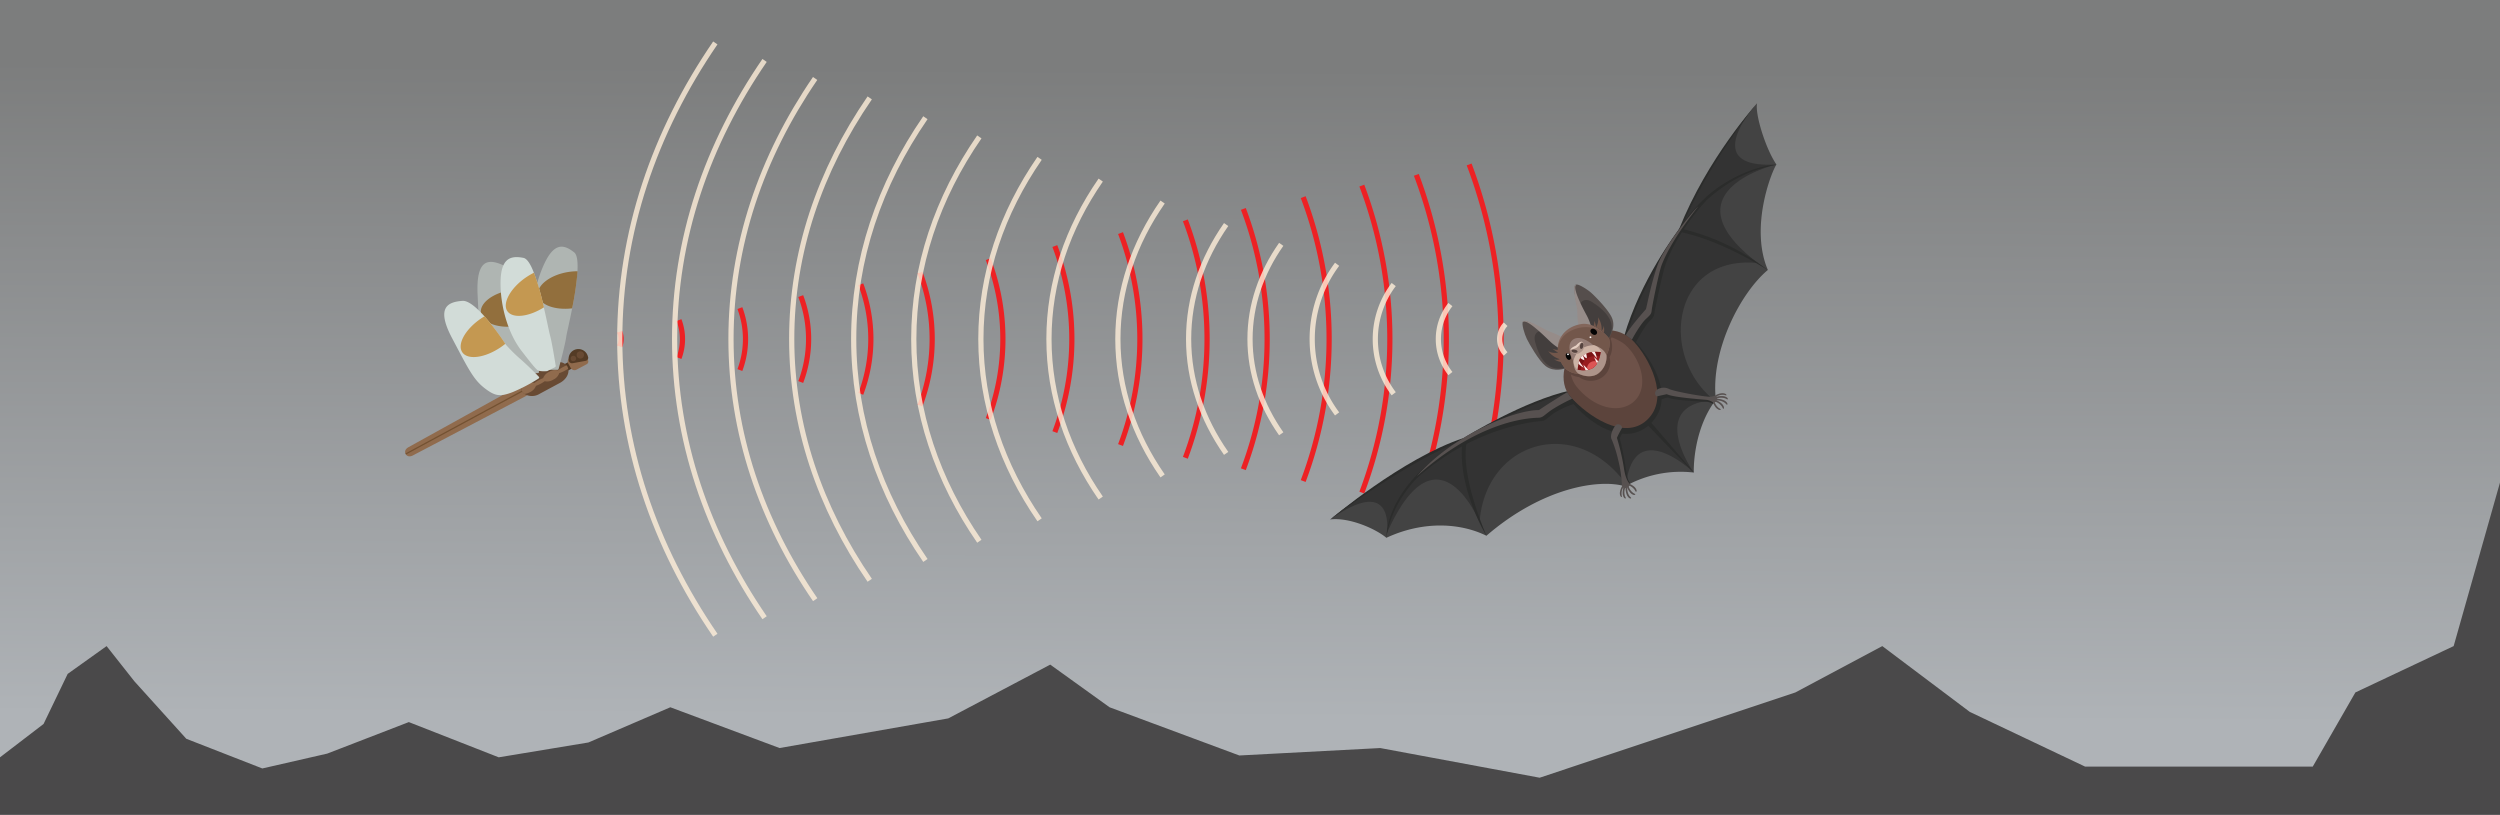 <svg xmlns="http://www.w3.org/2000/svg" xmlns:xlink="http://www.w3.org/1999/xlink" width="961.31" height="313.31" viewBox="0 0 961.31 313.31">
  <rect x="0" y="0" width="961.31" height="313.31" fill="#808080" stroke="none"/>
  <defs>
    <style>
      .cls-1 {
        fill: url(#linear-gradient);
      }

      .cls-2 {
        fill: #543b25;
      }

      .cls-3 {
        fill: #906b4d;
      }

      .cls-4 {
        fill: #684a33;
      }

      .cls-5 {
        fill: #735131;
      }

      .cls-6 {
        fill: #afb5b2;
      }

      .cls-7 {
        fill: #926f3d;
      }

      .cls-8 {
        fill: #d2dcd8;
      }

      .cls-9 {
        fill: #c49851;
      }

      .cls-10 {
        fill: #4a494a;
      }

      .cls-11, .cls-13 {
        fill: none;
        stroke-miterlimit: 10;
        stroke-width: 2px;
      }

      .cls-11 {
        stroke: #ed2124;
      }

      .cls-12 {
        opacity: 0.8;
      }

      .cls-13 {
        stroke: #ffefd9;
      }

      .cls-14 {
        fill: #434343;
      }

      .cls-15 {
        fill: #333;
      }

      .cls-16 {
        fill: #2b2c2b;
      }

      .cls-17 {
        fill: #5c443c;
      }

      .cls-18 {
        fill: #6e5249;
      }

      .cls-19 {
        fill: #674d41;
      }

      .cls-20 {
        fill: #575150;
      }

      .cls-21 {
        fill: #554e4c;
      }

      .cls-22 {
        fill: #433e3d;
      }

      .cls-23 {
        fill: #968c89;
      }

      .cls-24 {
        fill: #83665b;
      }

      .cls-25 {
        fill: #73574b;
      }

      .cls-26 {
        fill: #030303;
      }

      .cls-27 {
        fill: #ad948a;
      }

      .cls-28 {
        fill: #cdb3a5;
      }

      .cls-29 {
        fill: #947c75;
      }

      .cls-30 {
        fill: #fff;
      }

      .cls-31 {
        fill: #7b1315;
      }

      .cls-32 {
        fill: #991c1f;
      }

      .cls-33 {
        fill: #feeceb;
      }

      .cls-34 {
        fill: #e5cfc3;
      }

      .cls-35 {
        fill: #55433f;
      }

      .cls-36 {
        fill: #d55;
      }
    </style>
    <linearGradient id="linear-gradient" x1="481.37" y1="975.72" x2="479.94" y2="680.59" gradientTransform="matrix(1, 0, 0, -1, 0, 984)" gradientUnits="userSpaceOnUse">
      <stop offset="0.06" stop-color="#7c7d7d"/>
      <stop offset="0.91" stop-color="#afb3b7"/>
    </linearGradient>
  </defs>
  <title>batman</title>
  <g id="Layer_2" data-name="Layer 2">
    <g id="Layer_1-2" data-name="Layer 1">
      <rect class="cls-1" width="961.31" height="313.31"/>
      <g>
        <rect class="cls-2" x="215.45" y="139.46" width="5.94" height="2.84" transform="translate(-40.7 120.53) rotate(-28.33)"/>
        <path class="cls-3" d="M202.2,152.3l-43.32,22.76c-1,.57-2.13.64-2.76-.28l-.11-.21h0l-.11-.21c-.42-1,.23-1.9,1.28-2.47L200,148.18a2.33,2.33,0,0,1,3,.75l.11.2h0l.11.21A2.32,2.32,0,0,1,202.2,152.3Z"/>
        <path class="cls-4" d="M215.35,147.21l-7.86,4.23a5.57,5.57,0,0,1-5.81.05,3.34,3.34,0,0,1-.91-1v-.07a3,3,0,0,1-.36-1.16c-.19-1.78,1.06-3.83,3.22-5l7.86-4.24c2.4-1.29,5.1-1.05,6.36.49a3.48,3.48,0,0,1,.34.51v.07a2.84,2.84,0,0,1,.27.68C219,143.61,217.69,145.94,215.35,147.21Z"/>
        <path class="cls-3" d="M219.49,141.52l-1-1.76a1.61,1.61,0,0,1,.65-2.18l4-2.15a1.16,1.16,0,0,1,1.57.47h0l1.38,2.56a1.16,1.16,0,0,1-.47,1.57l-4,2.15A1.62,1.62,0,0,1,219.49,141.52Z"/>
        <path class="cls-2" d="M226.12,137.31a3.77,3.77,0,0,0-7.42,1.36h0a1.24,1.24,0,0,0,1.41,1h.06l5-.91a1.23,1.23,0,0,0,1-1.42Z"/>
        <path class="cls-5" d="M203.24,149.37l-47.13,25.41-.11-.21h0l-.11-.21L203,148.92l.11.2h0A.85.85,0,0,1,203.24,149.37Z"/>
        <path class="cls-3" d="M203.8,150.79a6.16,6.16,0,0,1-2.12.7,3.34,3.34,0,0,1-.91-1v-.07a3,3,0,0,1-.36-1.16,6.11,6.11,0,0,1,1.79-1.45,4.36,4.36,0,0,1,3.32-.57,13.25,13.25,0,0,1,1.7-1.09,14,14,0,0,1,1.63-.74,4.4,4.4,0,0,1,2.3-2.42,4.17,4.17,0,0,1,3.37-.54,11.75,11.75,0,0,1,1.93-1.28c.46-.24.93-.47,1.42-.67a3.48,3.48,0,0,1,.34.51v.07a4.12,4.12,0,0,1,.27.69,13.54,13.54,0,0,1-1.32.79,10.75,10.75,0,0,1-2.12.91,4.16,4.16,0,0,1-2.3,2.52,4.43,4.43,0,0,1-3.29.6,12.49,12.49,0,0,1-1.52.95,13.75,13.75,0,0,1-1.84.82A4.34,4.34,0,0,1,203.8,150.79Z"/>
        <g>
          <path class="cls-6" d="M214.23,142.21h-3.29a11.57,11.57,0,0,1-2.86-1.63c-.43-.6-.79-1.21-2.7-10.35s.09-20.61,3.9-28.77,7.45-7.64,11.52-4.4c1.15.92,1.43,3.67,1.25,7.21a111.15,111.15,0,0,1-2.05,14.3c-1,5.21-2.09,9.63-2.26,10.89-.4,2.94-2.47,10.69-2.93,12.4A.56.56,0,0,1,214.23,142.21Z"/>
          <path class="cls-6" d="M195.85,143.73c-5.11-.49-6.69-1.64-9-6.41-2.44-5.07-2.52-9.78-3.2-23.9s4.37-13.75,9.48-11.6c2.08.88,3.79,5,5.08,9.49A113.72,113.72,0,0,1,201,125v.39a66.43,66.43,0,0,0,2.79,8c1.59,3.88,3,8.2,3.46,9.57.07.21-.09.43-.36.5h-.1A60.58,60.58,0,0,1,195.85,143.73Z"/>
          <path class="cls-7" d="M198.83,125.38c-7.09,1.07-13.32-1.16-13.9-5s4.7-7.82,11.79-8.89c.51-.08,1-.14,1.5-.19A111.94,111.94,0,0,1,201,125C200.3,125.12,199.57,125.27,198.83,125.38Z"/>
          <path class="cls-7" d="M220,118.57c-6.76.8-12.55-1.41-13.11-5.12s4.7-7.81,11.79-8.89a22.93,22.93,0,0,1,3.41-.26A116.28,116.28,0,0,1,220,118.57Z"/>
        </g>
        <g>
          <path class="cls-8" d="M213.39,141.21l-3,1.5a11.64,11.64,0,0,1-3.28-.13c-.63-.32-1.21-.69-6.63-7.75s-8.19-17.9-8-26.67,3.77-10,8.8-9c1.43.28,2.79,2.53,4,5.69a100.78,100.78,0,0,1,3.82,13.29c1.16,5,2,9.28,2.3,10.44.81,2.74,2,10.38,2.29,12.07A.58.58,0,0,1,213.39,141.21Z"/>
          <path class="cls-8" d="M197.15,150.77c-4.89,1.88-6.79,1.58-10.82-1.52-4.26-3.3-6.23-7.34-12.52-19.27s-1.52-13.86,4-14.29c2.27-.18,5.47,2.59,8.47,5.94a100,100,0,0,1,8,10.56l.21.31a59.71,59.71,0,0,0,5.77,5.7c3,2.64,6.06,5.74,7,6.73.14.15.08.42-.14.6l-.08.06A65.52,65.52,0,0,1,197.15,150.77Z"/>
          <path class="cls-9" d="M192.51,133.54c-6.07,4.11-12.68,5-14.75,1.91s1.17-8.88,7.24-13c.44-.29.88-.57,1.31-.83a99.05,99.05,0,0,1,8,10.57Q193.46,132.89,192.51,133.54Z"/>
          <path class="cls-9" d="M209.16,118.17c-5.88,3.72-12.08,4.4-14.08,1.45s1.17-8.88,7.24-13a26.38,26.38,0,0,1,3-1.75A100.56,100.56,0,0,1,209.16,118.17Z"/>
        </g>
        <circle class="cls-4" cx="223.15" cy="136.48" r="1.41"/>
        <circle class="cls-4" cx="220.47" cy="137.85" r="1.05"/>
      </g>
      <polygon class="cls-10" points="0 291.21 16.75 278.38 26.02 259.13 40.99 248.44 51.68 261.98 71.64 284.08 100.87 295.49 125.82 289.78 157.2 277.66 191.77 291.21 226.26 285.5 257.76 271.96 299.76 287.64 364.63 276.24 403.84 255.56 426.65 271.96 476.55 290.5 530.73 287.64 592.04 299.05 690.37 266.26 723.79 248.44 757.43 273.74 801.75 294.77 889.31 294.77 905.7 266.26 943.49 248.44 961.31 185.54 961.31 313.31 0 313.31 0 291.21"/>
      <g>
        <path class="cls-11" d="M564.92,63.23a189.8,189.8,0,0,1,0,134.31"/>
        <path class="cls-11" d="M544.61,67.23a178.77,178.77,0,0,1,0,126.31"/>
        <path class="cls-11" d="M523.65,71.36a167,167,0,0,1,0,118.05"/>
        <path class="cls-11" d="M501.11,75.8a154.45,154.45,0,0,1,0,109.17"/>
        <path class="cls-11" d="M478.1,80.33a141.57,141.57,0,0,1,0,100.1"/>
        <path class="cls-11" d="M455.8,84.72a129.16,129.16,0,0,1,0,91.32"/>
        <path class="cls-11" d="M430.87,89.63a115.32,115.32,0,0,1,0,81.5"/>
        <path class="cls-11" d="M405.61,94.61a101.09,101.09,0,0,1,0,71.54"/>
        <path class="cls-11" d="M380,99.65a86.65,86.65,0,0,1,0,61.46"/>
        <path class="cls-11" d="M353.77,104.82a72.25,72.25,0,0,1,0,51.12"/>
        <path class="cls-11" d="M331,109.31a59.4,59.4,0,0,1,0,42.14h0"/>
        <path class="cls-11" d="M307.9,113.85h0a46.58,46.58,0,0,1,0,33.05"/>
        <path class="cls-11" d="M284.5,118.47a33.83,33.83,0,0,1,0,23.83"/>
        <path class="cls-11" d="M261.08,123.08a20.45,20.45,0,0,1,1.35,7.3,20.7,20.7,0,0,1-1.34,7.3h0"/>
        <path class="cls-11" d="M238.31,127.56a7.94,7.94,0,0,1,0,5.64"/>
      </g>
      <g class="cls-12">
        <path class="cls-13" d="M275.06,244.26c-23.53-34.3-36.75-73-36.75-113.88s13.22-79.57,36.75-113.87"/>
        <path class="cls-13" d="M294,237.53c-22.15-32.28-34.6-68.66-34.6-107.15S271.82,55.51,294,23.24"/>
        <path class="cls-13" d="M313.46,230.59c-20.73-30.18-32.38-64.21-32.38-100.21s11.65-70,32.36-100.21"/>
        <path class="cls-13" d="M334.43,223.13c-19.21-27.93-30-59.42-30-92.75s10.8-64.82,30-92.74"/>
        <path class="cls-13" d="M355.84,215.51c-17.64-25.63-27.57-54.54-27.57-85.13s9.93-59.5,27.57-85.12"/>
        <path class="cls-13" d="M376.58,208.12c-16.14-23.4-25.21-49.8-25.21-77.74S360.44,76,376.58,52.64"/>
        <path class="cls-13" d="M399.75,199.88c-14.44-20.91-22.58-44.52-22.58-69.5s8.14-48.58,22.58-69.49"/>
        <path class="cls-13" d="M423.25,191.51c-12.73-18.39-19.9-39.15-19.9-61.13s7.17-42.74,19.9-61.13"/>
        <path class="cls-13" d="M447.05,183c-11-15.83-17.2-33.72-17.2-52.66s6.2-36.82,17.2-52.65"/>
        <path class="cls-13" d="M471.48,174.34c-9.23-13.21-14.43-28.14-14.43-44s5.2-30.75,14.43-44"/>
        <path class="cls-13" d="M492.66,166.81c-7.68-10.93-12-23.31-12-36.43s4.33-25.49,12-36.42"/>
        <path class="cls-13" d="M514.15,159.16h0a48,48,0,0,1,0-57.54"/>
        <path class="cls-13" d="M535.92,151.41a34.68,34.68,0,0,1,0-42"/>
        <path class="cls-13" d="M557.71,143.65a21.34,21.34,0,0,1,0-26.54"/>
        <path class="cls-13" d="M578.94,136.1a8.3,8.3,0,0,1,0-11.43"/>
      </g>
      <g id="Слой_2-2" data-name="Слой 2-2">
        <g id="Lager_1" data-name="Lager 1">
          <g>
            <g>
              <path class="cls-14" d="M651.3,181.71a43.6,43.6,0,0,0-26.4,5.3c-9.93-3-31.87.46-53.33,19-9.61-4.75-23.87-6-38.48.79-3.87-3.33-14.23-8-21.62-7.05,30-23.62,51.45-31,51.45-31s19.2-12.36,39.65-17.94l22.64-22c8.28-25.79,20.85-40.66,20.85-40.66a204.93,204.93,0,0,1,29.56-48.42c-.79,4.34,3.37,17.59,7.46,23.53-2,3-10.27,24.27-3.3,40.55-10.53,8.8-22.09,31-20,49.91C650.69,165.66,651.3,181.71,651.3,181.71Z"/>
              <path class="cls-15" d="M651.3,181.71s-22.83-21.93-26,4.46C605.48,159,571.18,170,568.94,200.77c0,0-16.19-39.51-35.67,4.31,0,0,3.61-23.3-21.79-5.28,30-23.61,51.45-31,51.45-31s19.2-12.36,39.65-18l22.64-22c8.28-25.79,20.85-40.66,20.85-40.66a204.69,204.69,0,0,1,29.55-48.44s-23.24,25.4,7.46,23.53c0,0-43.39,10.26-7.1,37.92-33.26-3.33-38.11,35.84-16.81,52.72C632.75,155.5,651.3,181.71,651.3,181.71Z"/>
              <path class="cls-16" d="M651.3,181.71h0c-.56-.82-20.47-24-28.24-33L621.57,150C631.64,162.18,651.3,181.71,651.3,181.71Z"/>
              <path class="cls-16" d="M679.78,103.89h0A85.44,85.44,0,0,0,646.71,88c2.19-3.34,14.38-20.78,36.37-24.63h0c-9.91.52-21.31,7-27.23,12.58a66.23,66.23,0,0,0-10.11,12l-.3.48.4.73C662.17,92.4,679.78,103.89,679.78,103.89Z"/>
              <path class="cls-16" d="M571.56,206.05c-1.07-2.85-10.5-24.36-7.35-37.31l-2.72.53a90.58,90.58,0,0,0-16.1,12.7c-7.81,8-12,16.61-12.3,24.88h0c1.93-13.18,10.88-25.42,28.83-36.92l.46-.29c-2.29,17.49,9.19,36.42,9.19,36.42Z"/>
              <path class="cls-16" d="M604.3,150.82l-.17-.76c-18.12,4-40.31,17.73-41.37,18.38-23.34,7.67-51,31.11-51.29,31.35h0s30.64-23.3,51.59-30.62h.07C563.36,169,586,154.91,604.3,150.82Z"/>
              <path class="cls-16" d="M625.28,129.66c6.42-22.15,21-41,21.1-41.18v-.1c9.71-24.7,29-48.32,29.19-48.57h0s-19,20.92-29.89,48.23c-.82,1.06-14.89,19.64-21.21,41.4Z"/>
            </g>
            <path class="cls-16" d="M603.27,153.17c7.7,10.2,21.81,18.93,31.24,9.89,9.25-8.85,2.93-23-7.52-33.8,0,0-12.49-1.27-18.42,3.78S603.27,153.17,603.27,153.17Z"/>
            <path class="cls-17" d="M604,152.73c6.41,7.07,20.41,16.89,29.2,8.86,9.46-8.63.39-24.54-4.94-30.2-6.22-6.61-14.85-5-20.78,0S598.75,147,604,152.73Z"/>
            <path class="cls-18" d="M604.07,144a7.88,7.88,0,0,0,3.13,1,7.7,7.7,0,0,0,9.15-.11,7.19,7.19,0,0,0,2.57-7.53,8.6,8.6,0,0,0,.45-7l.33-.65a18.36,18.36,0,0,1,5,2.66c6.23,5.44,9.33,15.87,4.2,21.41s-15.51,3.88-22.89-5.39A10.79,10.79,0,0,1,604.07,144Z"/>
            <path class="cls-19" d="M616.24,127.44c.16.85-.62,1.74-.65,2.66s.45,2,.42,3a5.47,5.47,0,0,1-1.16,2.61c-.55.87,0,1.93-.37,2.83-.82,1.89-2.78,4.54-5.21,3a5.52,5.52,0,0,0-2.88-.84,2.14,2.14,0,0,1-2.24-1.77,1.85,1.85,0,0,0-1.79-1.72,15.35,15.35,0,0,1,4.35-6.52,14.42,14.42,0,0,1,9.5-3.68A3.11,3.11,0,0,0,616.24,127.44Z"/>
            <path class="cls-16" d="M639.11,150a3.93,3.93,0,0,1,2.86.51c2.36.9,10.92,2.53,15.1,2.92a20.19,20.19,0,0,0,2.91,0l-1.26,1.89a5.7,5.7,0,0,0-2.29-.8c-4.26-.23-13-.57-15.17-1.69l-2.91.87A22.29,22.29,0,0,1,639.11,150Z"/>
            <path class="cls-16" d="M624.68,187.29c.09-1.82-1-7.21-1.76-10.34a48.75,48.75,0,0,0-2.5-7.82c-.32-.49,0-2.37.49-3.71a28.3,28.3,0,0,0,3.17.66c-.43.81-1.22,2.27-1.24,2.43a108,108,0,0,1,2.3,11.4c.49,3.64.86,4.84,1.76,6Z"/>
            <g>
              <path class="cls-20" d="M637,152.43l3.92-.86c2.17,1.11,10.94,1.82,15.37,2.19a6.5,6.5,0,0,1,2.73,1.16s1.15-.45,1.26-1.36a1.85,1.85,0,0,0-.58-1.52,5.89,5.89,0,0,1-2.68.52c-4.18-.38-12.74-2-15.1-2.92a4.6,4.6,0,0,0-4.67.16,1.61,1.61,0,0,0-.61,2.19A1.39,1.39,0,0,0,637,152.43Z"/>
              <g>
                <path class="cls-20" d="M659.65,152a5.94,5.94,0,0,1,2.68-.81c1.17.06,1.53.47,1.53.73s-.46,0-.94-.08a4.4,4.4,0,0,0-2.89.66C659.62,152.57,659.65,152,659.65,152Z"/>
                <path class="cls-20" d="M659.77,152.65a6.88,6.88,0,0,1,3.12-.3c1.26.32,1.55.83,1.5,1.12s-.51-.08-1-.29a5,5,0,0,0-3.32.09C659.6,153.21,659.77,152.65,659.77,152.65Z"/>
                <path class="cls-20" d="M660.13,153.34a6.94,6.94,0,0,1,3,.69c1.09.69,1.22,1.27,1.07,1.53s-.45-.23-.86-.58a5,5,0,0,0-3.18-1C659.79,153.82,660.13,153.34,660.13,153.34Z"/>
                <path class="cls-20" d="M659.55,153.76a6.76,6.76,0,0,1,2.68,1.61c.82,1,.76,1.59.54,1.79s-.36-.36-.64-.82a5,5,0,0,0-2.73-1.92C659.06,154.1,659.55,153.76,659.55,153.76Z"/>
                <path class="cls-20" d="M658.48,154.06a6.83,6.83,0,0,0,1.41,2.79c1,.9,1.53.88,1.75.69s-.34-.39-.77-.69a5,5,0,0,1-1.7-2.84C658.87,153.61,658.48,154.06,658.48,154.06Z"/>
              </g>
            </g>
            <g>
              <path class="cls-20" d="M623.74,164.51a38,38,0,0,0-2,3.86,86.53,86.53,0,0,1,2.65,11.35c.49,3.63,1.46,5.51,2.29,6.35.34,1.25-2.72,2.57-3,.6a50.34,50.34,0,0,0-1.47-9.92,47.73,47.73,0,0,0-2.49-7.82c-.51-.78-.3-3,1.54-5.44a1.53,1.53,0,0,1,2.15.23A1.54,1.54,0,0,1,623.74,164.51Z"/>
              <g>
                <path class="cls-20" d="M623.77,186.9a5.86,5.86,0,0,0-.9,2.65c0,1.17.41,1.55.68,1.57s0-.46,0-1a4.37,4.37,0,0,1,.76-2.87C624.31,186.88,623.77,186.9,623.77,186.9Z"/>
                <path class="cls-20" d="M624.39,187.05a6.78,6.78,0,0,0-.4,3.09c.28,1.25.77,1.58,1.07,1.54s-.06-.51-.25-1a5,5,0,0,1,.2-3.31C625,186.89,624.39,187.05,624.39,187.05Z"/>
                <path class="cls-20" d="M625.06,187.42a7,7,0,0,0,.59,3.09c.66,1.13,1.23,1.26,1.5,1.12s-.22-.46-.56-.88a5,5,0,0,1-.85-3.21C625.55,187.1,625.06,187.42,625.06,187.42Z"/>
                <path class="cls-20" d="M625.48,186.85A7,7,0,0,0,627,189.6c1,.86,1.56.81,1.77.6s-.34-.37-.8-.69a4.92,4.92,0,0,1-1.8-2.78C625.85,186.39,625.48,186.85,625.48,186.85Z"/>
                <path class="cls-20" d="M625.84,185.8a6.88,6.88,0,0,1,2.74,1.5c.86,1,.83,1.56.62,1.77s-.38-.34-.69-.8a5,5,0,0,0-2.79-1.79C625.38,186.17,625.84,185.8,625.84,185.8Z"/>
              </g>
            </g>
            <path class="cls-16" d="M626.37,128.9a105.6,105.6,0,0,1,7.21-9c.16-.22,1.61-9.84,4.46-16.9,5.46-13.53,14.29-23.2,18.09-25.93-3.63,3.9-12.2,14.42-15.87,25.16-1,3-3.75,16.18-4,17.55-.25,1.81-.29,2.15-2.11,3.87-1.37,1.31-4.22,6.36-5.17,8.07Z"/>
            <path class="cls-16" d="M606,155.11a35.09,35.09,0,0,0-8,3.46c-3,2-3.6,3.25-5.3,3.36s-26,1.9-48.78,22.78c12-14.68,38-26.08,48.48-26.06,3-2.12,10.76-6.83,10.76-6.83S605.41,154.45,606,155.11Z"/>
            <path class="cls-20" d="M627.48,130.64s3.12-5.91,5.56-8.12c2.18-2,1.9-2.06,2.16-3.86.19-1.38,2.66-14,3.8-16.91,3.34-8.48,10.39-17.75,14-22.35-2,1.6-13.1,15.39-15.65,22.6s-4.27,16.64-4.46,16.89-6.52,7.31-7.73,10A24,24,0,0,1,627.48,130.64Z"/>
            <path class="cls-20" d="M604.52,153.31a67.24,67.24,0,0,0-7.65,4.15c-3,2-3.43,3.06-5.15,3.17s-21.47-.28-46.94,22.51c12.72-14.82,36.59-25.48,47-25.45,3-2.12,10.8-6.87,10.8-6.87A27.66,27.66,0,0,0,604.52,153.31Z"/>
            <path class="cls-21" d="M608.37,126.82c-.54-3.51-1.3-6.39-1.69-8.38s-2.19-8.29-.74-9c.9-.42,4.53,1.89,6,3.22s6.85,6.74,8,9.83c1.5,3.87-1.37,7.55-1.37,7.55A9.8,9.8,0,0,0,608.37,126.82Z"/>
            <path class="cls-22" d="M607.05,118.34c-.09-.47,1.22-4.77,5.22-2.17,6,3.87,9.63,8.65,6.15,14.07-3-3.56-7.08-4.57-10-3.43C607.12,123.35,607.44,120.33,607.05,118.34Z"/>
            <path class="cls-23" d="M606.4,118.56c-.39-2-1.91-8.41-.46-9.08a1.23,1.23,0,0,1,.54,0c-2.85.17,3.24,11,3.75,12a18.9,18.9,0,0,1,1.79,5,13.59,13.59,0,0,0-4.12.4C606.11,124.29,606.78,120.55,606.4,118.56Z"/>
            <path class="cls-21" d="M601.35,131c-3.17-1.52-5.7-3.09-7.48-4s-7.27-4.47-8.27-3.31c-.63.73.62,4.82,1.5,6.62s4.6,8.41,7.23,10.45c3.28,2.54,7.48.91,7.48.91S598,136.41,601.35,131Z"/>
            <path class="cls-22" d="M593.78,127.14c-.41-.22-4.7-.19-3.48,4.39,1.94,7.29,5.49,11.51,11.61,9.87-2.58-3.9-2.4-8-.56-10.43C598.39,128.78,595.56,128.09,593.78,127.14Z"/>
            <path class="cls-23" d="M594.54,126.89c-1.78-1-7.92-4.44-8.93-3.27a1.13,1.13,0,0,0-.16.51c.89-2.64,9.52,6.23,10.42,7a19.24,19.24,0,0,0,4.25,3.14,12.82,12.82,0,0,1,1.49-3.68C599.87,128.65,596.3,127.83,594.54,126.89Z"/>
            <path class="cls-24" d="M618.66,130.08s1.09,2.64-.94,6.52a8,8,0,0,1-3.44,7.21c-1.78,1.13-4.46,1.23-7.32-.12a7.33,7.33,0,0,1-5.15-2.1c-2.47-3.13-3.18-7.29-2.56-9.71.78-3,3.52-6.46,8.88-7.29C613.9,123.79,618.66,130.08,618.66,130.08Z"/>
            <path class="cls-25" d="M618.66,130.08s1.09,2.64-.94,6.52a8,8,0,0,1-3.44,7.21c-1.78,1.13-4.46,1.23-7.32-.12a7.33,7.33,0,0,1-5.15-2.1,10.58,10.58,0,0,1-2.75-7.92,8.68,8.68,0,0,1,4.66-6.28,12.31,12.31,0,0,1,9.48-1.11A10.06,10.06,0,0,1,618.66,130.08Z"/>
            <path class="cls-25" d="M612.76,125.33a5,5,0,0,0,.29-2,11.51,11.51,0,0,1,.69,2.44,5.37,5.37,0,0,0,.72-3.74,8,8,0,0,1,1.39,5.17,3,3,0,0,0,.81-2,6.75,6.75,0,0,1,.06,2.83A15.52,15.52,0,0,0,612.76,125.33Z"/>
            <path class="cls-25" d="M600.35,134.29a4.89,4.89,0,0,1-3.35-.16,11.37,11.37,0,0,0,2.18,1.46s-2.49.47-3.89-.62a8.77,8.77,0,0,0,4.56,3.16,3.7,3.7,0,0,1-2.37,0,8.47,8.47,0,0,0,2.86,1.11,10.25,10.25,0,0,0,1.46,2.33C601.44,139.21,600.35,134.29,600.35,134.29Z"/>
            <g>
              <ellipse class="cls-26" cx="611.74" cy="130.41" rx="1.05" ry="1.39" transform="matrix(0.62, -0.79, 0.79, 0.62, 130.53, 530)"/>
              <ellipse class="cls-26" cx="603.06" cy="137.07" rx="0.91" ry="1.39" transform="translate(-2.74 261.48) rotate(-24.41)"/>
              <path class="cls-27" d="M612.64,132.7s3.9.75,5.08,3.89a8,8,0,0,1-3.44,7.21c-1.78,1.13-4.46,1.23-7.32-.12-2.06-1.47-1.94-4.77-1.94-4.77-.62-3.36.85-4.62,2.46-5.64S612.64,132.7,612.64,132.7Z"/>
              <path class="cls-28" d="M607.27,133.42c1.05-.79,5.37-.72,5.37-.72a3.81,3.81,0,0,1,3,2.69l-9,6.8a4.28,4.28,0,0,1-1.57-3.25C604.49,137.91,606.13,134.27,607.27,133.42Z"/>
              <path class="cls-29" d="M612.64,132.7c-6.95.5-7.62,6.23-7.62,6.23-2.28-4.46-1.77-7.17-.23-8.31C607.9,128.33,612.64,132.7,612.64,132.7Z"/>
              <circle class="cls-30" cx="611.57" cy="129.68" r="0.35"/>
              <circle class="cls-30" cx="602.93" cy="136.24" r="0.35"/>
              <path class="cls-31" d="M615.59,135.39s-3.21-.51-5.17.38-3.09,1.83-3.34,3.25-.49,3.17-.49,3.17,3.77.76,6-.77S615.59,135.39,615.59,135.39Z"/>
              <path class="cls-32" d="M615.18,137.11a5.82,5.82,0,0,0-5.2,1,5,5,0,0,0-2.06,4.22,7.91,7.91,0,0,0,4.58-.85C614.34,140.34,615.18,137.11,615.18,137.11Z"/>
              <path class="cls-33" d="M609.92,136a5.81,5.81,0,0,1,.25,1.76c-.16-.06-.66-.08-1.39-1.09A6.55,6.55,0,0,1,609.92,136Z"/>
              <path class="cls-33" d="M607.68,137.66a4.94,4.94,0,0,0,1.56.89,4.26,4.26,0,0,0-.59-1.8A3.24,3.24,0,0,0,607.68,137.66Z"/>
              <path class="cls-33" d="M612,135.34a29.7,29.7,0,0,1,2,2.48,6.91,6.91,0,0,0-.79-2.58A4.91,4.91,0,0,0,612,135.34Z"/>
              <path class="cls-33" d="M607.16,138.69a27.06,27.06,0,0,0,1.84,2.68,7.31,7.31,0,0,1-2.06-1.51A5.14,5.14,0,0,1,607.16,138.69Z"/>
              <path class="cls-33" d="M614.5,138.92a11.8,11.8,0,0,0-1.56-1.6c.39.75,1.07,2.51,1.07,2.51A6.12,6.12,0,0,0,614.5,138.92Z"/>
              <path class="cls-33" d="M609.68,142.35a20,20,0,0,1-.81-2.11c.56.63,1.93,1.93,1.93,1.93A7.06,7.06,0,0,1,609.68,142.35Z"/>
              <path class="cls-27" d="M604.41,135.57a2.71,2.71,0,0,0,3.36-.1,2.9,2.9,0,0,0,1.33-3c-.72-2.48-2.83.24-3.09.4S602.63,134.24,604.41,135.57Z"/>
              <path class="cls-34" d="M607.71,131.94c-.29.28-.37.72-.63,1a4,4,0,0,1-.8.74,4.19,4.19,0,0,1-1.18.48,2.58,2.58,0,0,0-1.08.34.48.48,0,0,0-.15.28c-.1-1,2-1.78,2.16-1.92s1.83-2.21,2.72-1.13A.73.73,0,0,0,607.71,131.94Z"/>
              <ellipse class="cls-35" cx="608.19" cy="133.02" rx="1.19" ry="0.66" transform="translate(345.01 697.22) rotate(-77.33)"/>
              <path class="cls-35" d="M606.62,135.23c0,.34-.61.51-1.26.41s-1.14-.44-1.1-.77.61-.52,1.26-.42S606.66,134.88,606.62,135.23Z"/>
              <path class="cls-36" d="M613.65,138.93a2.86,2.86,0,0,0-3.34,2.28,2.12,2.12,0,0,0,0,.44l.54.52a4.48,4.48,0,0,0,3.21-2.34Z"/>
            </g>
          </g>
        </g>
      </g>
    </g>
  </g>
</svg>
